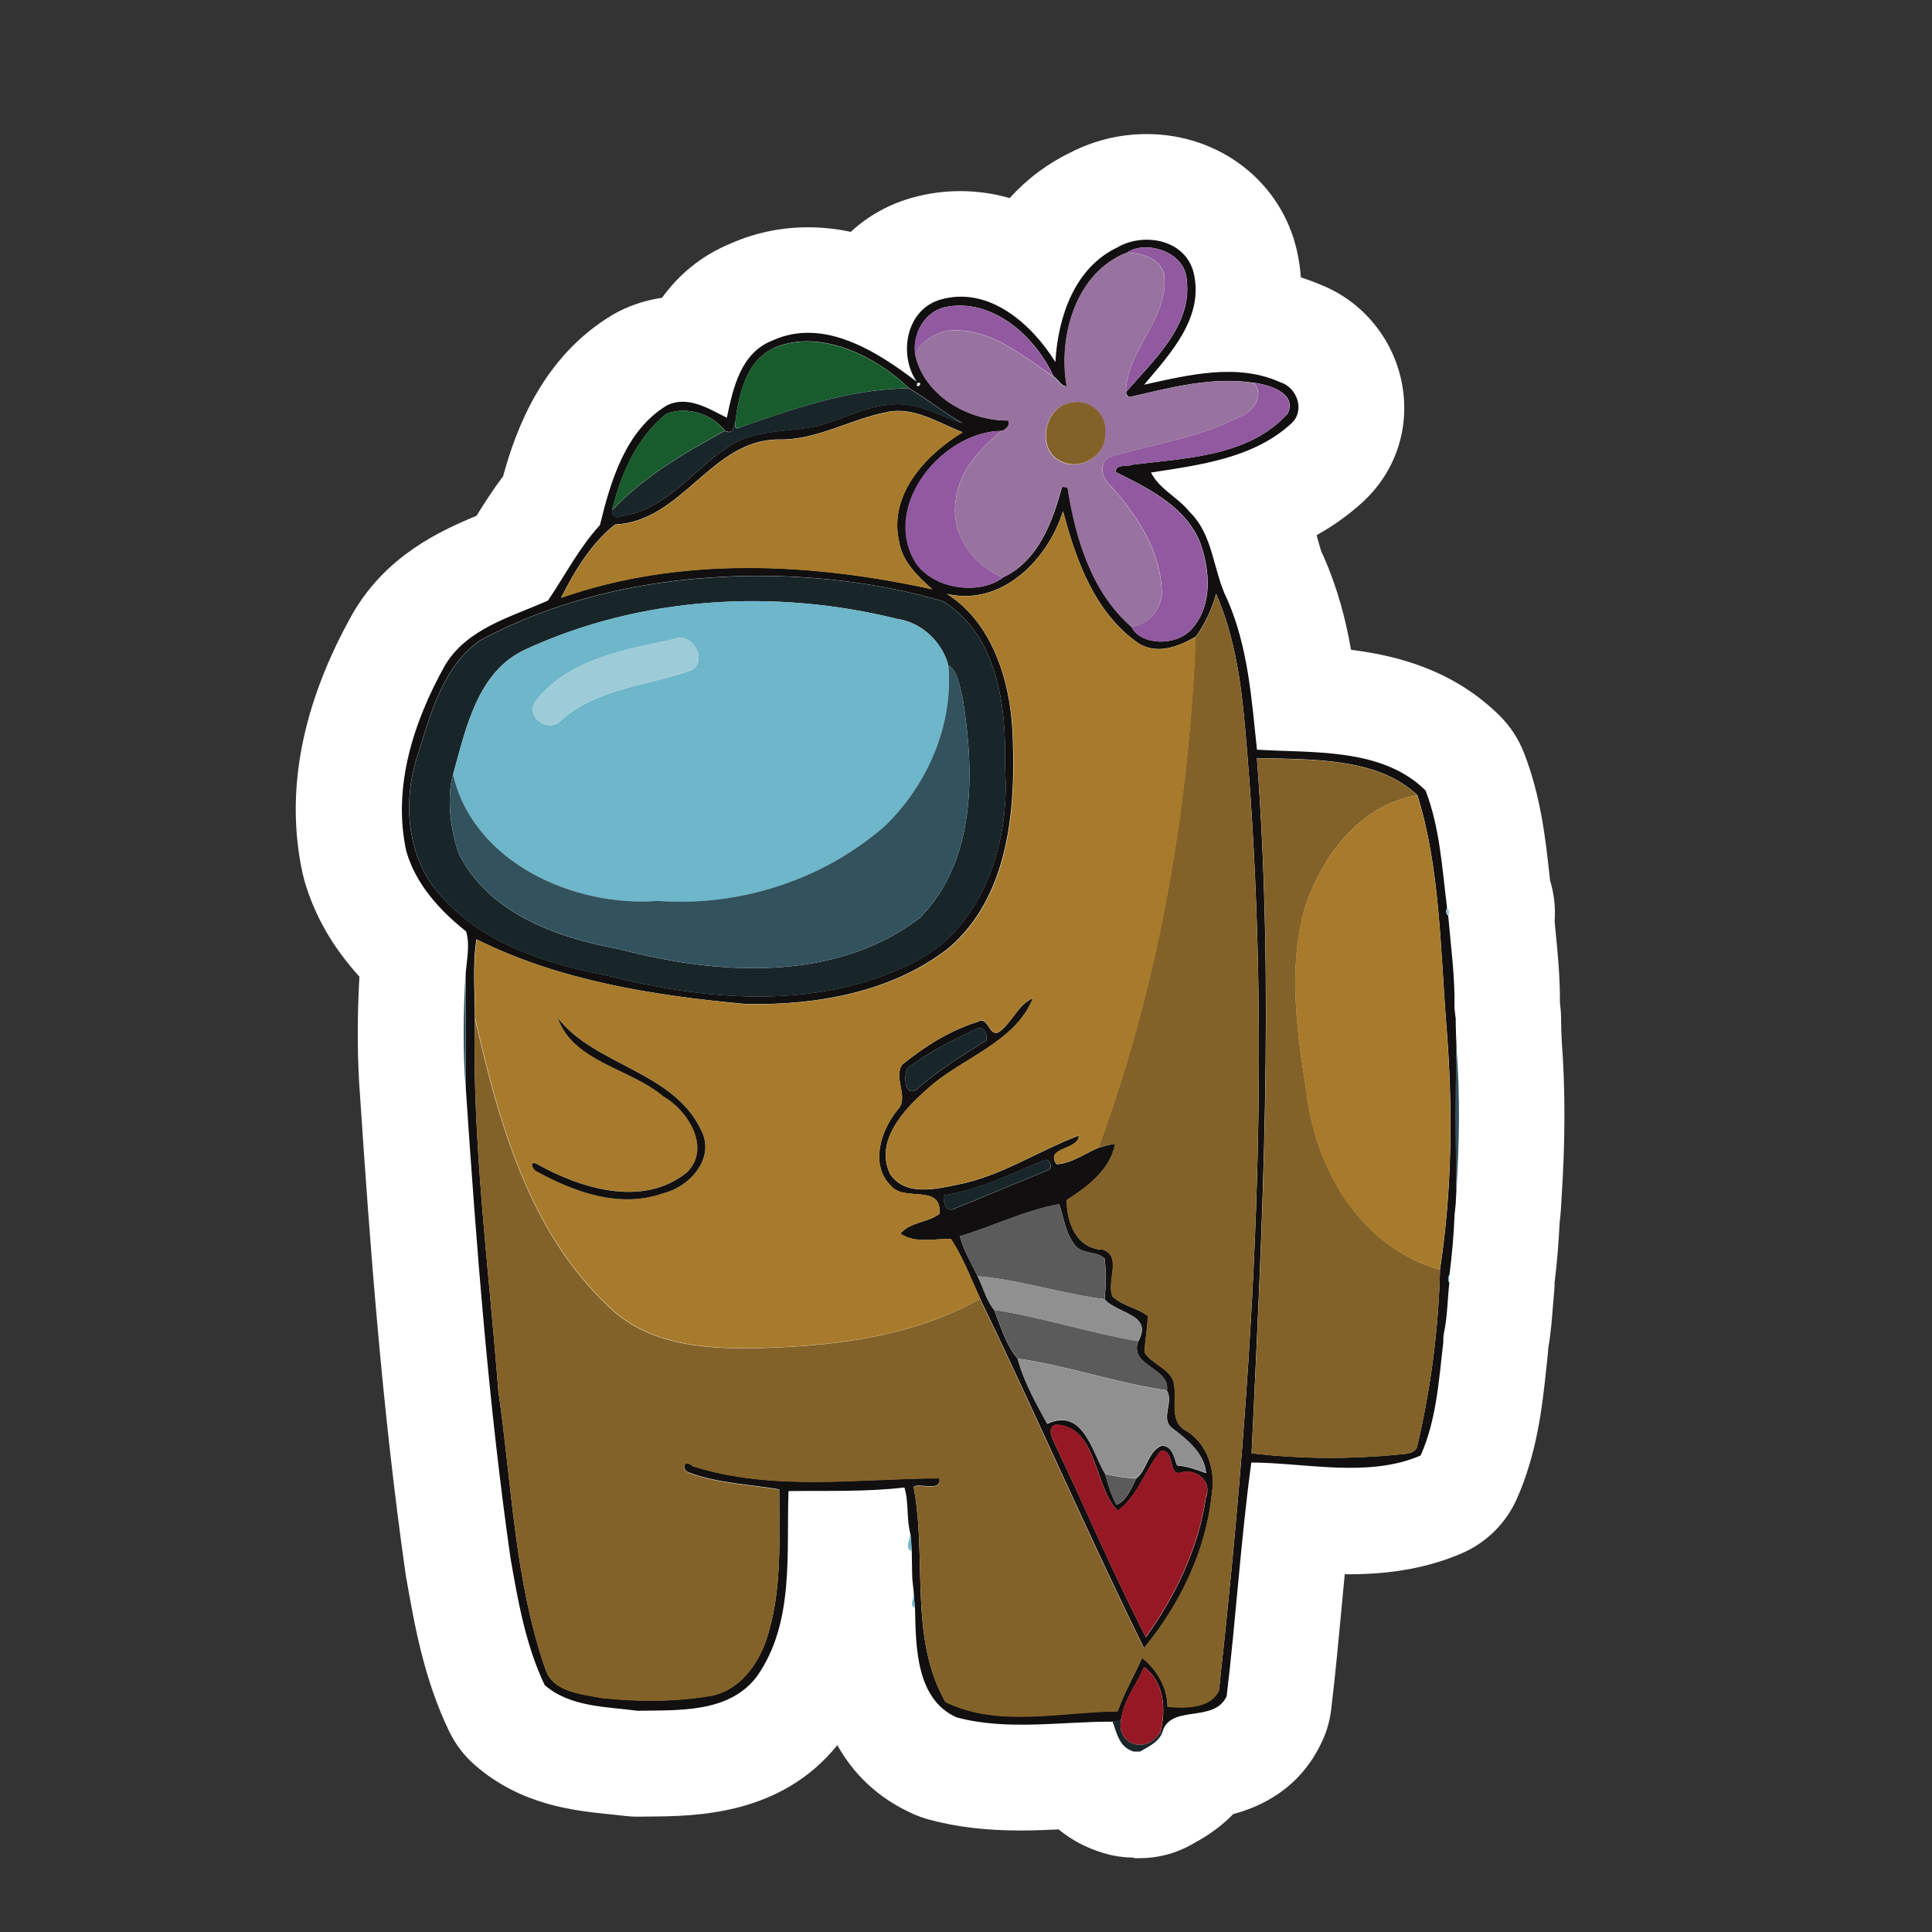 <?xml version="1.0" encoding="UTF-8"?> <svg xmlns="http://www.w3.org/2000/svg" id="Vrstva_1" viewBox="0 0 283.46 283.46"><rect x="0" y="0" width="283.46" height="283.46" fill="#333333" stroke="none"/><defs><style>.cls-1{fill:#8eb7c4;opacity:.91;}.cls-1,.cls-2,.cls-3{isolation:isolate;}.cls-1,.cls-2,.cls-3,.cls-4,.cls-5,.cls-6,.cls-7,.cls-8,.cls-9,.cls-10,.cls-11,.cls-12,.cls-13,.cls-14,.cls-15,.cls-16,.cls-17,.cls-18,.cls-19,.cls-20,.cls-21{stroke-width:0px;}.cls-2{fill:#93bfcd;opacity:.95;}.cls-3{fill:#6ab0c3;opacity:.97;}.cls-4{fill:#836229;}.cls-5{fill:#971825;}.cls-6{fill:#6eb6c9;}.cls-7{fill:#5c5b5b;}.cls-8{fill:#19262a;}.cls-9{fill:#185b2d;}.cls-10{fill:#110f0f;}.cls-11{fill:#18262a;}.cls-12{fill:#120f10;}.cls-13{fill:#1e1e1c;}.cls-14{fill:#a77b2b;}.cls-15{fill:#9dcbd7;}.cls-16{fill:#91599f;}.cls-17{fill:#32525d;}.cls-18{fill:#98739f;}.cls-19{fill:#6bb1c4;}.cls-20{fill:#919090;}.cls-21{fill:#fff;}</style></defs><path class="cls-13" d="m166.36,264.55c-.74,0-1.46-.11-2.16-.31-1.47-.44-2.71-1.08-3.77-1.97-1.44-1.19-3.24-1.83-5.1-1.83h-.38c-1.38.06-3.21.14-5.13.14-4.43,0-8.06-.42-11.43-1.31-.39-.11-.77-.23-1.11-.39-3.3-1.47-5.74-3.66-7.43-6.7-1.3-2.32-3.65-3.83-6.29-4.05-.22-.02-.45-.03-.67-.03-2.41,0-4.7,1.08-6.21,2.97-5.95,7.37-15.25,7.45-21.38,7.5h-1.77c-.3.02-.63,0-.97-.05-.72-.09-1.47-.17-2.22-.25-4.71-.49-10.49-1.06-15.34-5.29-.78-.69-1.41-1.5-1.86-2.44-3.22-6.73-4.45-13.73-5.62-20.49l-.08-.49c-3.41-23.93-5.18-48.22-6.57-69.1-.41-5.15-.44-10.44-.11-16.76.11-2.13-.63-4.23-2.07-5.79-3.1-3.41-5.17-6.97-6.29-10.89-.05-.14-.08-.31-.13-.47-2.21-10.05-.03-21.02,6.48-32.62l.11-.19c3.58-5.93,9.17-8.62,14.13-10.67,1.53-.64,2.85-1.74,3.73-3.16,1.05-1.67,2.16-3.44,3.49-5.21.61-.81,1.06-1.72,1.33-2.71,1.6-5.87,4.63-14.2,12.4-18.91.17-.11.36-.2.53-.3,1.22-.61,2.52-1.02,3.83-1.21,2.14-.31,4.07-1.47,5.34-3.24,1.74-2.41,3.93-4.13,6.67-5.26.06-.03.13-.05.19-.08,2.55-1.11,5.26-1.69,8.06-1.69,1.53,0,3.08.17,4.65.5.55.11,1.1.17,1.66.17,1.99,0,3.93-.74,5.42-2.11,1.66-1.53,3.63-2.61,5.87-3.21,1.57-.42,3.22-.66,4.84-.66s3.37.23,5.04.72c.72.2,1.46.31,2.19.31,2.22,0,4.4-.94,5.93-2.63,1.83-2.02,3.99-3.65,6.43-4.82.08-.03.14-.08.22-.11,2.29-1.19,4.88-1.82,7.53-1.82,6.95,0,12.8,4.48,14.24,10.88.2.91.34,1.83.41,2.74.23,3.26,2.43,6.03,5.53,7.03.67.22,1.35.47,2,.74.09.05.19.08.28.11,3.47,1.33,6.17,4.43,7.03,8.09.91,3.88-.19,7.65-3.01,10.35-1.67,1.55-3.47,2.85-5.42,3.93-3.22,1.78-4.82,5.56-3.83,9.13l.09.34c.42,1.5.69,2.49,1.06,3.32.06.13.27.55.3.64,1.55,3.51,2.63,7.23,3.43,11.77.61,3.46,3.41,6.12,6.9,6.54,7.53.92,12.99,3.29,17.19,7.43.75.75,1.35,1.64,1.72,2.65,2.08,5.38,2.68,10.77,3.26,15.98l.08.74c.06.5.16.99.3,1.46.31,1,.42,2.02.34,3.07-.03.45-.03.91,0,1.36l.11,1.08c.33,3.32.66,6.62.64,10.1,0,.33.02.66.06.97l.06.56c.03.3.06.58.06.86,0,1.16.05,2.32.09,3.46,0,.09,0,.19.02.3.52,6.82.5,14.07-.03,22.13l-.09,1.63c0,.13-.03.34-.05.5l-.11,1.03c-.02.17-.03.36-.05.53-.11,2.61-.33,5.27-.69,8.12-.03.28-.05.56-.06.85v.34c0,.2-.02.41-.05.61-.06.66-.11,1.31-.16,1.97v.17c-.13,1.53-.25,3.27-.56,5.09-.06.31-.09.64-.11.95,0,.17-.02.38-.05.53l-.23,2.1c-.56,5.29-1.21,11.27-3.73,16.84-.78,1.72-2.16,3.07-3.88,3.82-3.77,1.63-8.14,2.43-13.34,2.43h-.69c-4.12,0-7.56,3.13-7.95,7.23l-.42,4.48c-.47,5.02-.94,10.14-1.55,15.18-.09.78-.31,1.53-.64,2.25-1.49,3.26-4.07,5.32-7.86,6.34-1.41.38-2.68,1.13-3.68,2.16-1.41,1.46-2.93,2.3-3.93,2.85l-.3.17c-1.17.67-2.46,1-3.77,1h-.91l-.03-.02Z"></path><path class="cls-21" d="m166.36,272.54c-1.5,0-3.01-.22-4.45-.66-2.5-.75-4.7-1.91-6.59-3.47-1.77.08-3.6.16-5.51.16-5.13,0-9.42-.5-13.49-1.6-.78-.2-1.55-.49-2.29-.81-5.43-2.41-8.92-6.09-11.18-10.11-8.33,10.31-20.77,10.42-27.55,10.47,0,0-1.71.02-1.8.02-.67,0-1.35-.05-2.02-.13-.69-.09-1.39-.16-2.1-.23-5.15-.53-12.91-1.31-19.67-7.18-1.61-1.39-2.91-3.1-3.83-5.02-3.71-7.73-5.07-15.61-6.29-22.55,0,0-.09-.53-.11-.69-3.44-24.21-5.24-48.69-6.64-69.75-.42-5.38-.47-11.05-.11-17.7-3.93-4.32-6.59-8.97-8.06-14.07-.09-.33-.17-.64-.25-.97-2.65-12.02-.17-24.89,7.33-38.24.08-.14.16-.28.25-.42,4.87-8.08,12.38-11.63,17.91-13.91,1.14-1.83,2.39-3.8,3.9-5.79,1.91-7.01,5.82-17.5,15.95-23.63.36-.22.74-.42,1.11-.61,1.99-1,4.09-1.64,6.26-1.96,2.3-3.18,5.53-6.1,10.11-7.98,3.57-1.57,7.36-2.36,11.29-2.36,2.18,0,4.29.23,6.29.67,2.57-2.38,5.7-4.12,9.2-5.06,2.21-.61,4.55-.92,6.9-.92s4.85.34,7.22,1.02c2.5-2.77,5.48-5.02,8.89-6.67,3.43-1.78,7.29-2.72,11.21-2.72,10.71,0,19.77,7.03,22.04,17.11.3,1.35.49,2.65.58,3.91.91.3,1.82.63,2.69,1,5.95,2.27,10.47,7.43,11.96,13.73,1.55,6.61-.42,13.32-5.27,17.95-.06.06-.11.11-.17.17-2.19,2.02-4.51,3.65-6.9,4.98.03.11.06.22.09.33.22.8.52,1.88.67,2.24.13.23.2.42.31.66,2.02,4.59,3.21,9.16,3.98,13.59,7.17.88,15.25,3.15,21.83,9.69,1.55,1.53,2.75,3.4,3.55,5.43,2.46,6.35,3.15,12.54,3.74,17.98.03.23.05.47.08.72.59,1.94.83,3.98.67,6.01.03.39.08.78.11,1.17.33,3.26.69,6.92.67,10.8l.06.56c.08.58.11,1.16.11,1.74,0,1.08.05,2.14.09,3.22.55,7.22.53,14.82-.03,23.27l-.09,1.57c-.02.27-.05.64-.08.91l-.11,1.05c-.13,2.82-.36,5.7-.74,8.77v.34c0,.44-.05.88-.09,1.33-.06.63-.11,1.25-.16,1.88-.13,1.67-.27,3.69-.66,5.93-.02.33-.05.7-.08,1l-.22,2.07c-.59,5.57-1.35,12.52-4.38,19.25-1.6,3.52-4.45,6.32-8,7.86-4.79,2.07-10.19,3.08-16.5,3.08h-.69c-.14,1.47-.28,2.94-.42,4.45-.47,5.02-.95,10.22-1.57,15.39-.19,1.61-.63,3.18-1.31,4.63-3.21,7-8.98,9.63-13.07,10.72-2.22,2.3-4.55,3.6-5.79,4.29l-.28.16c-2.33,1.33-4.98,2.02-7.67,2.02h-.91l.06-.05Z"></path><g id="_110f0fff"><path class="cls-10" d="m164.03,36.24c3.98-2.21,10-1.03,11.13,3.91,1.46,6.51-3.46,11.74-7.29,16.29,6.46-1.42,13.63-3.22,19.97-.36,2.5.78,3.63,4.15,1.69,5.99-5.57,5.17-13.46,6.14-20.66,7.26,1.22,2.43,3.98,3.66,5.65,5.76,3.54,3.41,3.43,8.66,5.53,12.83,3.07,6.97,3.58,14.67,4.37,22.07,8.03.52,18.33-.36,24.73,5.98,2.11,5.46,2.44,11.47,3.16,17.26-.2.38-.16.85.17,1.14.38,4.49,1.02,8.98.91,13.51.05.41.14,1.22.19,1.63,0,1.33.06,2.66.11,3.99-.16,7.12-.11,14.26-.02,21.38-.02.44-.08,1.3-.09,1.74-.05.41-.13,1.21-.17,1.61-.11,2.94-.38,5.89-.75,8.81-.22.34-.22.8-.02,1.16-.27,2.47-.27,4.98-.8,7.42-.05.41-.06.81-.08,1.24-.64,5.59-1.02,11.55-3.33,16.69-7.67,3.32-16.97,1.05-24.84,1.03-1.55,11.36-2.25,22.9-3.62,34.29-1.89,4.12-8.59.95-9.52,5.59-.05-.08-.14-.27-.19-.34.85-3.3.55-7.4-2.41-9.55-1.02,2.55-2.96,4.76-3.32,7.56-.31.39-.78.49-1.27.47-7.56-.03-15.5,1.36-22.91-.63-5.99-2.66-5.99-10.49-6.1-16.07-.08-.67-.13-1.33-.17-2-.05-.89-.22-1.78-.25-2.68-.02-.59-.03-1.19-.03-1.77,0-.63-.02-1.25-.03-1.86-.05-.85-.08-1.66-.19-2.49-.61-2.24-.22-4.7-.89-6.86-5.63.67-11.33.45-17,.53-.34,9.06.91,19.28-4.62,27.16-4.07,5.45-11.52,4.96-17.53,5.07-4.63-.61-9.89-.53-13.62-3.76-2.8-5.85-3.93-12.37-5.04-18.74-3.24-22.77-4.99-45.75-6.53-68.68,0-5.7.05-11.39-.02-17.09.17-1.99.63-4.16.06-6.07-3.87-3.08-7.39-6.92-8.78-11.77-2.07-9.44,1.1-19.11,5.7-27.31,3.27-5.42,9.67-7.04,15.09-9.47,2.5-3.69,4.57-7.75,7.62-11.07,1.57-6.46,3.74-13.87,9.81-17.55,3.04-1.52,6.15.47,8.81,1.8.92-4.35,2.02-9.52,6.7-11.33,7.48-3.43,15.34,1.61,21.15,6.04-2.74-4.07-1.52-10.71,3.62-12.08,7.04-1.94,13.27,3.63,16.73,9.19.38-6.56,2.79-13.9,9.23-16.87m1.31.81c-7.5,2.86-10.17,12.3-8.86,19.63-.86,0-1.24-1.05-1.93-1.44-2.69-5.87-8.98-11.61-15.9-10.19-2.99.64-4.79,3.83-4.43,6.76,1.17,6.14,7.76,9.94,13.7,9.88.28.78-.33,1.24-.95,1.53-8.72.08-17.58,10.85-12.77,19.13,2.63,4.23,9.63,4.98,12.93,2.36,5.12-2.36,7.29-8.17,8.64-13.27.28-.02.58,0,.85.11,1.14,7.39,3.52,15.29,9.31,20.36,1.39,2.85,6.65,2.94,8.86.39,3.11-3.43,2.72-8.51,1.3-12.58-2.1-5.37-7.56-8.05-12.4-10.44-.17-1.25,1.82-.77,2.46-1.11,7.87-.97,17.11-1.19,22.76-7.51,1.41-3.02-2.91-4.27-5.06-4.51-6.04-.91-12.02.69-17.86,2.03-.47.23-.78-.25-.81-.66,4.04-4.71,9.75-9.72,8.89-16.53-.27-4.1-6.04-5.82-8.75-3.94m-51.75,13.99c-4.16,1.83-5.18,6.82-5.73,10.86-.39.78-.2,1.91-1.52,1.3-1.88-2.5-5.68-3.66-8.62-2.47-4.32,3.46-6.65,8.84-7.92,14.1-.11.8.49,1.36,1.42.88,6.35-.91,10.36-6.59,15.35-9.99,3.49-2.55,7.97-2.32,12.02-2.97,4.12-.63,7.73-3.08,11.93-3.37,3.8-.55,7.2,1.61,10.69,2.72-2.68-1.53-5.21-3.57-7.86-5.15-4.66-4.52-12.87-8.83-19.77-5.93m20.96,5.18c-.27,1.19,1.19-.27,0,0m-4.26,4.23c-5.46,1-10.46,4.19-16.14,4.05-9.81.06-14.1,12.04-23.92,12.47-3.41,2.66-5.95,6.81-7.92,10.75,17.5-6.12,36.58-5.17,54.45-1.25-2.1-1.88-4.43-4.05-4.88-7.09-1.52-6.86,3.96-12.66,9.33-15.95-3.52-1.35-7-3.73-10.94-2.99m8.62,26.7c7.06,4.46,9.55,13.63,9.7,21.58.38,10.58-.77,22.91-9.31,30.3-8.31,6.57-19.44,8.5-29.79,8.31-13.51-1.22-27.41-3.41-39.6-9.5-.59,3.8-.23,7.69-.23,11.52-.42,18.31,2.05,36.53,3.44,54.75,2,13.65,2.35,27.72,6.93,40.85,1.14,3.37,5.34,3.58,8.25,4.18,5.48.58,11.07.58,16.5-.41,3.79-.99,6.32-4.4,7.58-7.95,2.43-7.15,1.94-14.82,1.96-22.24-4.45-.75-9.06-.89-13.32-2.5-.97-.3-.78-2.16.63-.91,11.72,3.71,24.14,1.83,36.19,1.77.33,2.18-3.1.56-3.79,1.3,2,10.38-.72,22.09,4.66,31.51,7.67,3.8,17.03,1.44,25.28,1.38.94-2.71,2.44-5.21,3.58-7.84,2.16,1.69,3.74,4.38,3.74,7.18,2.47.2,6.31.3,7.54-2.39,5.17-46.69,8.03-93.93,3.87-140.84-.58-6.82-1.52-13.73-4.29-20.05-.61,2.22-1.6,4.41-2.97,6.28-2.47,1.46-5.68,2.69-8.39,1-6.43-4.45-9.19-12.19-11.1-19.42-2.21,7.12-8.98,14.04-17.05,12.15m-29.61-2.63c-13.4.28-27,3.04-38.85,9.45-5.54,3.85-7.29,10.82-9.2,16.9-2.25,6.84-1.58,15.09,3.43,20.58,6.17,7.07,15.57,9.99,24.46,11.72,14.6,3.69,30.82,5.07,44.7-1.83,10.49-5.12,14.45-17.92,13.6-28.85.25-8.66-1.03-19.3-9.09-24.26-9.39-2.75-19.27-3.87-29.05-3.71m75.11,26.72c2.6,33.97.81,68.04-.78,102,7.2.85,14.54.88,21.76.16.94-.06,2.43-.14,2.58-1.36,1.96-8.44,3.1-17.08,3.3-25.73,1.8-11.74,1.91-23.84.95-35.72-.89-11.24-.95-23.43-4.27-33.92-5.9-5.59-15.73-5.21-23.53-5.43h-.02Z"></path><path class="cls-10" d="m146.51,151.47c1.96-1.36,2.82-4.09,5.06-5.02-2.71,6.68-10.71,8.81-15.68,13.48-3.33,2.93-7.56,7.5-5.31,12.3,2.16,3.24,6.46,2.3,9.67,1.63,6.46-1.19,11.99-4.96,18.03-7.25.03,2.16-5.04,1.66-3.27,4.21,2.16-.09,4.19-1.6,6.18-2.43.8-.23,1.61-.47,2.44-.58-.72,3.83-4.04,6.29-7.12,8.26,0,3.27,1.44,7.17,5.31,7.28,2.91.97.45,4.74,1.44,6.9,1.49,1.36,3.58,1.63,5.17,2.83-.06,1.78-.41,3.55-.49,5.34,1.03,1.67,3.32,2.21,4.16,4.05.85,2.39-.83,6.06,1.99,7.47,3.04,1.89,4.3,5.73,3.73,9.16-.8,8.31-4.7,16.37-9.97,22.71-8.31-16.92-15.82-34.25-24.03-51.24-1.36-2.96-2.5-6.04-4.29-8.78-2.41-.08-5.26.7-7.42-.78,1.39-1.75,4.02-1.6,5.73-2.93.34-4.48-5.18-1.66-7.15-4.12-3.1-3.08-1.46-8.08.95-11.07,1.85-1.85-.66-4.7.74-6.7,3.29-2.66,6.98-5.01,11.05-6.26,1.61-.97,1.58,2.19,3.08,1.53m-3.11-.58c-3.55,1.69-7.11,3.47-10.27,5.84-.52.99-.49,4.32,1.36,3.13,3.1-2.8,6.67-4.96,10.19-7.17.33-.67-.36-2.19-1.27-1.78m9.74,19.36c-4.81,1.96-9.52,4.32-14.7,5.13,0,1.05.22,2.72,1.83,1.85,4.46-1.8,8.91-3.69,13.37-5.51.99-.19.41-1.97-.5-1.47m-12.32,11.11c.49,1.97,1.69,3.99,2.61,5.87.83,1.64,1.25,3.52,2.43,4.96.97,2.46,1.77,5.21,3.46,7.17.86,3.33,2.79,6.73,4.32,9.53,5.27-2.43,6.57,4.1,8.5,7.36.41,1.53.91,3.15,1.66,4.51,1.39-.44,2.24-2.5,2.91-3.87,1.53-1.11,1.74-4.04,3.73-4.79,1.58.03,1.8,1.75,2.25,2.9,1.5.11,2.86.63,4.26,1.13-.25-2.96-2.8-4.93-4.98-6.61-1.78-1.33.28-3.83-.77-5.49.52-3.38-5.53-3.54-4.23-7.22,2.3-3.98-3.02-4.02-4.91-6.18.19-1.97.25-4.05,0-5.99-1.14-1.14-3.33-.58-4.35-1.96-1.38-1.72-1.63-3.98-2.32-6.01-5.01.92-9.69,3.22-14.56,4.71m14.02,27.64c-1.39.53-.34,2.21.03,3.08,4.45,9.31,8.55,19.06,13.24,28.1,4.23-5.87,7.75-13.05,8.78-20.43,1.03-2.46-1.46-4.43-3.68-3.71-1.96.5-.78-3.57-2.94-3.18-2.27,2.72-3.4,6.73-6.29,8.75-3.49-3.29-2.94-12.47-9.13-12.6l-.02-.02Z"></path></g><g id="_90579cff"><path class="cls-16" d="m165.34,37.05c2.71-1.86,8.48-.16,8.75,3.94.85,6.81-4.85,11.82-8.89,16.53.03-6.18,6.51-10.91,5.59-17.39-.69-2.32-3.3-2.96-5.43-3.1l-.02.02Z"></path><path class="cls-16" d="m138.66,45.05c6.92-1.42,13.19,4.32,15.9,10.19-4.37-2.94-8.8-6.78-14.35-6.78-2.44-.09-4.68,1.33-5.96,3.35-.36-2.93,1.46-6.12,4.43-6.76h-.02Z"></path><path class="cls-16" d="m183.86,56.16c2.14.23,6.46,1.5,5.06,4.51-5.65,6.32-14.89,6.54-22.76,7.51-.64.34-2.63-.14-2.46,1.11,4.84,2.39,10.28,5.07,12.4,10.44,1.41,4.07,1.82,9.17-1.3,12.58-2.21,2.55-7.47,2.46-8.86-.39,2.74-.17,4.84-3.02,4.49-5.68-.36-5.87-3.82-10.94-7.64-15.15-1.22-1.05-1.61-3.4.17-4.09,6.35-1.89,13.15-2.8,19.08-5.92,1.86-.64,3.62-3.33,1.83-4.93h-.02Z"></path><path class="cls-16" d="m134.18,82.36c-4.81-8.28,4.05-19.05,12.77-19.13-3.19,2.57-6.25,5.89-6.73,10.14-.78,4.85,2.5,9.55,6.89,11.36-3.3,2.61-10.3,1.86-12.93-2.36v-.02Z"></path></g><g id="_97719dff"><path class="cls-18" d="m156.48,56.68c-1.31-7.33,1.36-16.76,8.86-19.63,2.13.13,4.76.78,5.43,3.1.94,6.48-5.56,11.21-5.59,17.39.03.41.34.89.81.66,5.84-1.35,11.82-2.94,17.86-2.03,1.78,1.6.03,4.27-1.83,4.93-5.95,3.11-12.73,4.02-19.08,5.92-1.78.69-1.39,3.02-.17,4.09,3.83,4.21,7.28,9.3,7.64,15.15.34,2.68-1.74,5.51-4.49,5.68-5.79-5.06-8.17-12.98-9.31-20.36-.28-.09-.56-.13-.85-.11-1.35,5.12-3.52,10.91-8.64,13.27-4.4-1.8-7.67-6.5-6.89-11.36.49-4.26,3.54-7.58,6.73-10.14.63-.3,1.24-.77.95-1.53-5.92.05-12.51-3.74-13.7-9.88,1.28-2,3.54-3.44,5.96-3.35,5.57,0,10,3.83,14.35,6.78.69.39,1.06,1.44,1.93,1.44m.45,2.46c-3.88.7-4.93,7.09-1.13,8.62,2.88,1.36,6.65-1.1,6.32-4.32.33-2.74-2.55-5.12-5.2-4.3h0Z"></path></g><g id="_14592dff"><path class="cls-9" d="m113.6,51.04c6.9-2.88,15.1,1.41,19.77,5.93-8.59.06-16.83,2.96-24.84,5.74-.72.34-.7-.27-.66-.81.55-4.05,1.57-9.03,5.73-10.86h0Z"></path><path class="cls-9" d="m97.72,60.73c2.94-1.19,6.75-.03,8.62,2.47-5.93,3.22-11.85,6.68-16.54,11.63,1.27-5.27,3.6-10.64,7.92-14.1Z"></path></g><g id="_18262aff"><path class="cls-11" d="m108.51,62.72c8.01-2.79,16.25-5.68,24.84-5.74,2.65,1.58,5.2,3.6,7.86,5.15-3.47-1.11-6.87-3.26-10.69-2.72-4.19.28-7.81,2.74-11.93,3.37-4.07.66-8.53.41-12.02,2.97-4.99,3.4-9,9.06-15.35,9.99-.94.49-1.53-.09-1.42-.88,4.7-4.96,10.61-8.42,16.54-11.63,1.3.61,1.11-.5,1.52-1.3-.05.55-.06,1.16.66.81v-.02Z"></path><path class="cls-11" d="m109.31,84.52c9.77-.16,19.64.94,29.05,3.71,8.06,4.96,9.34,15.61,9.09,24.26.85,10.93-3.11,23.73-13.6,28.85-13.88,6.9-30.1,5.51-44.7,1.83-8.91-1.72-18.3-4.65-24.46-11.72-4.99-5.49-5.68-13.73-3.43-20.58,1.91-6.07,3.66-13.05,9.2-16.9,11.85-6.42,25.47-9.17,38.85-9.45m-32.32,10.82c-6.95,3.21-8.67,11.65-10.52,18.3-.94,3.13-.44,8.01.83,11.57,4.37,8.81,14.4,12.35,23.45,14.02,14.46,3.82,31.68,4.99,44.2-4.55,8.28-8.41,8.06-21.38,6.29-32.23-.38-1.44-.74-4.21-2.1-4.82-.89-3.43-3.91-6.31-7.47-6.82-18.05-4.48-37.72-3.33-54.67,4.52l-.02.02Z"></path><path class="cls-11" d="m143.41,150.89c.92-.41,1.6,1.11,1.27,1.78-3.52,2.21-7.09,4.37-10.19,7.17-1.86,1.19-1.88-2.14-1.36-3.13,3.16-2.35,6.71-4.15,10.27-5.84l.02.02Z"></path><path class="cls-11" d="m153.13,170.25c.91-.5,1.49,1.28.5,1.47-4.46,1.82-8.91,3.71-13.37,5.51-1.61.88-1.83-.8-1.83-1.85,5.18-.83,9.89-3.18,14.7-5.13h0Z"></path></g><g id="_816027ff"><path class="cls-4" d="m156.94,59.12c2.65-.81,5.54,1.57,5.2,4.3.33,3.22-3.44,5.68-6.32,4.32-3.8-1.52-2.75-7.9,1.13-8.62h0Z"></path><path class="cls-4" d="m175.45,93.45c1.38-1.85,2.36-4.04,2.97-6.28,2.79,6.32,3.71,13.23,4.29,20.05,4.16,46.91,1.28,94.15-3.87,140.84-1.22,2.69-5.06,2.6-7.54,2.39,0-2.8-1.6-5.49-3.74-7.18-1.16,2.63-2.65,5.13-3.58,7.84-8.25.08-17.61,2.43-25.28-1.38-5.37-9.42-2.65-21.13-4.66-31.51.69-.74,4.13.86,3.79-1.3-12.05.06-24.46,1.94-36.19-1.77-1.41-1.24-1.6.63-.63.91,4.27,1.61,8.87,1.75,13.32,2.5,0,7.42.47,15.1-1.96,22.24-1.25,3.55-3.79,6.97-7.58,7.95-5.43.99-11.02.99-16.5.41-2.91-.59-7.11-.81-8.25-4.18-4.59-13.15-4.93-27.2-6.93-40.85-1.39-18.23-3.87-36.44-3.44-54.75,3.47,15.2,7.9,31.35,19.69,42.39,6.2,6.03,15.48,6.28,23.57,5.98,10.58-.38,21.51-1.91,30.85-7.18,8.2,16.98,15.71,34.33,24.03,51.24,5.27-6.34,9.17-14.4,9.97-22.71.58-3.43-.69-7.26-3.73-9.16-2.82-1.41-1.14-5.09-1.99-7.47-.85-1.85-3.13-2.38-4.16-4.05.08-1.78.42-3.55.49-5.34-1.58-1.22-3.66-1.49-5.17-2.83-.99-2.16,1.47-5.93-1.44-6.9-3.85-.11-5.31-3.99-5.31-7.28,3.08-1.97,6.4-4.43,7.12-8.26-.83.11-1.64.34-2.44.58,8.83-23.95,13.23-49.49,14.26-74.94h.03Z"></path><path class="cls-4" d="m184.42,111.24c7.79.23,17.62-.16,23.53,5.43-8.42,1.44-13.99,8.89-16.53,16.58-2.46,8.83-1.13,18.14.28,27.03,1.3,11.36,8.03,22.76,19.58,26.03-.2,8.66-1.35,17.3-3.3,25.73-.16,1.22-1.64,1.3-2.58,1.36-7.22.72-14.56.69-21.76-.16,1.61-33.96,3.4-68.04.78-102Z"></path></g><g id="_a7792bff"><path class="cls-14" d="m130.3,60.45c3.94-.74,7.42,1.66,10.94,2.99-5.37,3.29-10.85,9.09-9.33,15.95.45,3.04,2.79,5.23,4.88,7.09-17.87-3.91-36.95-4.87-54.45,1.25,1.96-3.94,4.51-8.11,7.92-10.75,9.81-.44,14.1-12.4,23.92-12.47,5.68.13,10.66-3.05,16.14-4.05h-.02Z"></path><path class="cls-14" d="m138.92,87.15c8.06,1.89,14.84-5.02,17.05-12.15,1.91,7.23,4.66,14.99,11.1,19.42,2.71,1.69,5.92.45,8.39-1-1.02,25.45-5.42,50.99-14.26,74.94-1.99.85-4.02,2.33-6.18,2.43-1.78-2.57,3.29-2.05,3.27-4.21-6.04,2.29-11.57,6.06-18.03,7.25-3.21.67-7.5,1.63-9.67-1.63-2.25-4.79,1.97-9.36,5.31-12.3,4.96-4.66,12.96-6.79,15.68-13.48-2.24.94-3.08,3.66-5.06,5.02-1.5.64-1.47-2.52-3.08-1.53-4.07,1.25-7.76,3.6-11.05,6.26-1.39,2,1.11,4.85-.74,6.7-2.41,2.99-4.05,7.98-.95,11.07,1.97,2.47,7.5-.36,7.15,4.12-1.71,1.33-4.34,1.19-5.73,2.93,2.16,1.49,5.01.7,7.42.78,1.78,2.74,2.93,5.82,4.29,8.78-9.36,5.26-20.29,6.79-30.85,7.18-8.09.3-17.37.03-23.57-5.98-11.79-11.02-16.23-27.17-19.69-42.39,0-3.83-.36-7.72.23-11.52,12.19,6.07,26.09,8.26,39.6,9.5,10.35.17,21.47-1.74,29.79-8.31,8.55-7.39,9.69-19.72,9.31-30.3-.17-7.97-2.65-17.14-9.7-21.58m-57.11,62.15c2.24,6.51,10.67,7.43,15.48,11.55,3.65,2.02,7.14,7.7,3.41,11.21-6.43,5.1-15.42,2.35-21.93-1.28-1.17-.63-.74.81,0,1.11,5.57,3.04,12.18,5.42,18.49,3.18,3.96-.94,7.78-5.2,5.54-9.38-4.13-8.55-15.67-9.42-21.01-16.39h.02Z"></path><path class="cls-14" d="m191.4,133.25c2.54-7.67,8.12-15.14,16.53-16.58,3.33,10.49,3.4,22.68,4.27,33.92.95,11.88.85,23.98-.95,35.72-11.57-3.26-18.3-14.67-19.58-26.03-1.39-8.89-2.74-18.22-.28-27.03h.02Z"></path></g><g id="_6cb6c9ff-2"><path class="cls-6" d="m77,95.34c16.97-7.87,36.63-9.02,54.67-4.52,3.55.52,6.57,3.4,7.47,6.82.77,8.72-3.01,17.47-9.23,23.49-9.06,8-21.37,11.96-33.4,11.07-12.3.94-27.05-5.62-30.04-18.55,1.86-6.64,3.58-15.07,10.52-18.3m21.76-1.55c-7.17,1.53-15.43,2.93-20.18,9.09-1.53,2.14,1.64,4.59,3.51,3.02,5.29-4.91,12.87-5.29,19.33-7.56,2.61-1.47.05-5.85-2.65-4.54l-.02-.02Z"></path><path class="cls-6" d="m211.73,196.86c.02-.41.03-.83.08-1.24,0,.41,0,.83-.08,1.24Z"></path><path class="cls-6" d="m133.74,227.6c-1.02-.47-.23-1.71-.19-2.49.11.83.14,1.64.19,2.49Z"></path><path class="cls-6" d="m134.05,233.89c.05.66.09,1.33.17,2-.85-.31-.11-1.31-.17-2Z"></path></g><g id="_9bcad7ff-2"><path class="cls-15" d="m98.76,93.79c2.71-1.31,5.27,3.07,2.65,4.54-6.46,2.29-14.04,2.66-19.33,7.56-1.86,1.58-5.02-.86-3.51-3.02,4.76-6.17,13.02-7.56,20.18-9.09l.02.02Z"></path><path class="cls-15" d="m133.8,231.23c0-.59,0-1.19-.03-1.77,0,.58,0,1.17.03,1.77Z"></path></g><g id="_30505bff-2"><path class="cls-17" d="m139.14,97.62c1.36.61,1.72,3.37,2.1,4.82,1.77,10.86,1.99,23.82-6.29,32.23-12.51,9.55-29.74,8.37-44.2,4.55-9.05-1.67-19.08-5.23-23.45-14.02-1.25-3.57-1.77-8.44-.83-11.57,2.99,12.93,17.73,19.5,30.04,18.55,12.04.89,24.34-3.08,33.4-11.07,6.21-6.03,9.99-14.78,9.23-23.49h0Z"></path><path class="cls-17" d="m68.33,159.84c-.45-5.67-.36-11.43-.02-17.09.06,5.7.03,11.39.02,17.09Z"></path><path class="cls-17" d="m213.68,153.52c.56,7.11.45,14.26-.02,21.38-.08-7.12-.13-14.26.02-21.38Z"></path></g><g id="_93bfccf2"><path class="cls-2" d="m212.3,133.25c.38.28.42.77.17,1.14-.31-.3-.38-.77-.17-1.14Z"></path></g><g id="_8cb6c2e8"><path class="cls-1" d="m213.38,147.9c.05.41.14,1.22.19,1.63-.05-.41-.14-1.22-.19-1.63Z"></path></g><g id="_120f0fff"><path class="cls-12" d="m81.81,149.31c5.34,6.97,16.89,7.84,21.01,16.39,2.24,4.18-1.58,8.42-5.54,9.38-6.32,2.24-12.91-.14-18.49-3.18-.72-.28-1.17-1.72,0-1.11,6.5,3.63,15.5,6.39,21.93,1.28,3.73-3.51.23-9.19-3.41-11.21-4.81-4.12-13.24-5.04-15.48-11.55h-.02Z"></path></g><g id="_595959ff"><path class="cls-7" d="m140.82,181.36c4.87-1.47,9.55-3.79,14.56-4.71.69,2.02.94,4.29,2.32,6.01,1.02,1.36,3.21.81,4.35,1.96.27,1.94.2,4.01,0,5.99-6.26-.78-12.33-2.82-18.61-3.37-.92-1.88-2.13-3.9-2.61-5.87v-.02Z"></path><path class="cls-7" d="m145.87,192.18c7.14,1.1,14.01,3.38,21.11,4.59-1.3,3.68,4.73,3.83,4.23,7.22-7.39-1.05-14.48-3.6-21.87-4.65-1.69-1.96-2.49-4.71-3.46-7.17l-.02.02Z"></path><path class="cls-7" d="m162.13,216.25c1.5.34,3.02.66,4.59.64-.67,1.36-1.52,3.44-2.91,3.87-.75-1.36-1.27-2.97-1.66-4.51h-.02Z"></path></g><g id="_69b1c4fb"><path class="cls-19" d="m213.38,178.23c.05-.41.13-1.21.17-1.61-.05.41-.13,1.21-.17,1.61Z"></path></g><g id="_919090ff"><path class="cls-20" d="m143.44,187.23c6.28.55,12.35,2.58,18.61,3.37,1.89,2.16,7.22,2.21,4.91,6.18-7.09-1.21-13.98-3.51-21.11-4.59-1.17-1.42-1.61-3.32-2.43-4.96h.02Z"></path><path class="cls-20" d="m149.31,199.35c7.39,1.05,14.48,3.62,21.87,4.65,1.06,1.66-1.02,4.18.77,5.49,2.19,1.67,4.73,3.65,4.98,6.61-1.38-.49-2.75-1.02-4.26-1.13-.45-1.14-.67-2.86-2.25-2.9-1.99.77-2.19,3.68-3.73,4.79-1.55.02-3.08-.3-4.59-.64-1.93-3.27-3.22-9.8-8.5-7.36-1.53-2.82-3.46-6.2-4.32-9.53l.03.02Z"></path></g><g id="_68b0c2f7"><path class="cls-3" d="m212.63,187.04c0,.28,0,.86-.02,1.16-.2-.36-.19-.81.02-1.16Z"></path></g><g id="_961622ff"><path class="cls-5" d="m154.85,209c6.18.13,5.62,9.31,9.13,12.6,2.91-2.02,4.04-6.03,6.29-8.75,2.18-.38.99,3.68,2.94,3.18,2.22-.7,4.71,1.27,3.68,3.71-1.03,7.37-4.55,14.56-8.78,20.43-4.7-9.02-8.8-18.78-13.24-28.1-.38-.88-1.42-2.55-.03-3.08l.02.02Z"></path><path class="cls-5" d="m164.51,252.11c.36-2.8,2.3-5.01,3.32-7.56,2.96,2.14,3.27,6.26,2.41,9.55-1.93,3.4-6.64,1.91-5.73-1.99h0Z"></path></g><g id="_19262aff"><path class="cls-8" d="m163.24,252.58c.49,0,.95-.08,1.27-.47-.91,3.9,3.8,5.4,5.73,1.99.05.08.14.27.19.34-.64,1.25-2,1.89-3.18,2.55h-.91c-2.13-.64-2.46-2.63-3.11-4.43l.02.02Z"></path></g></svg> 
